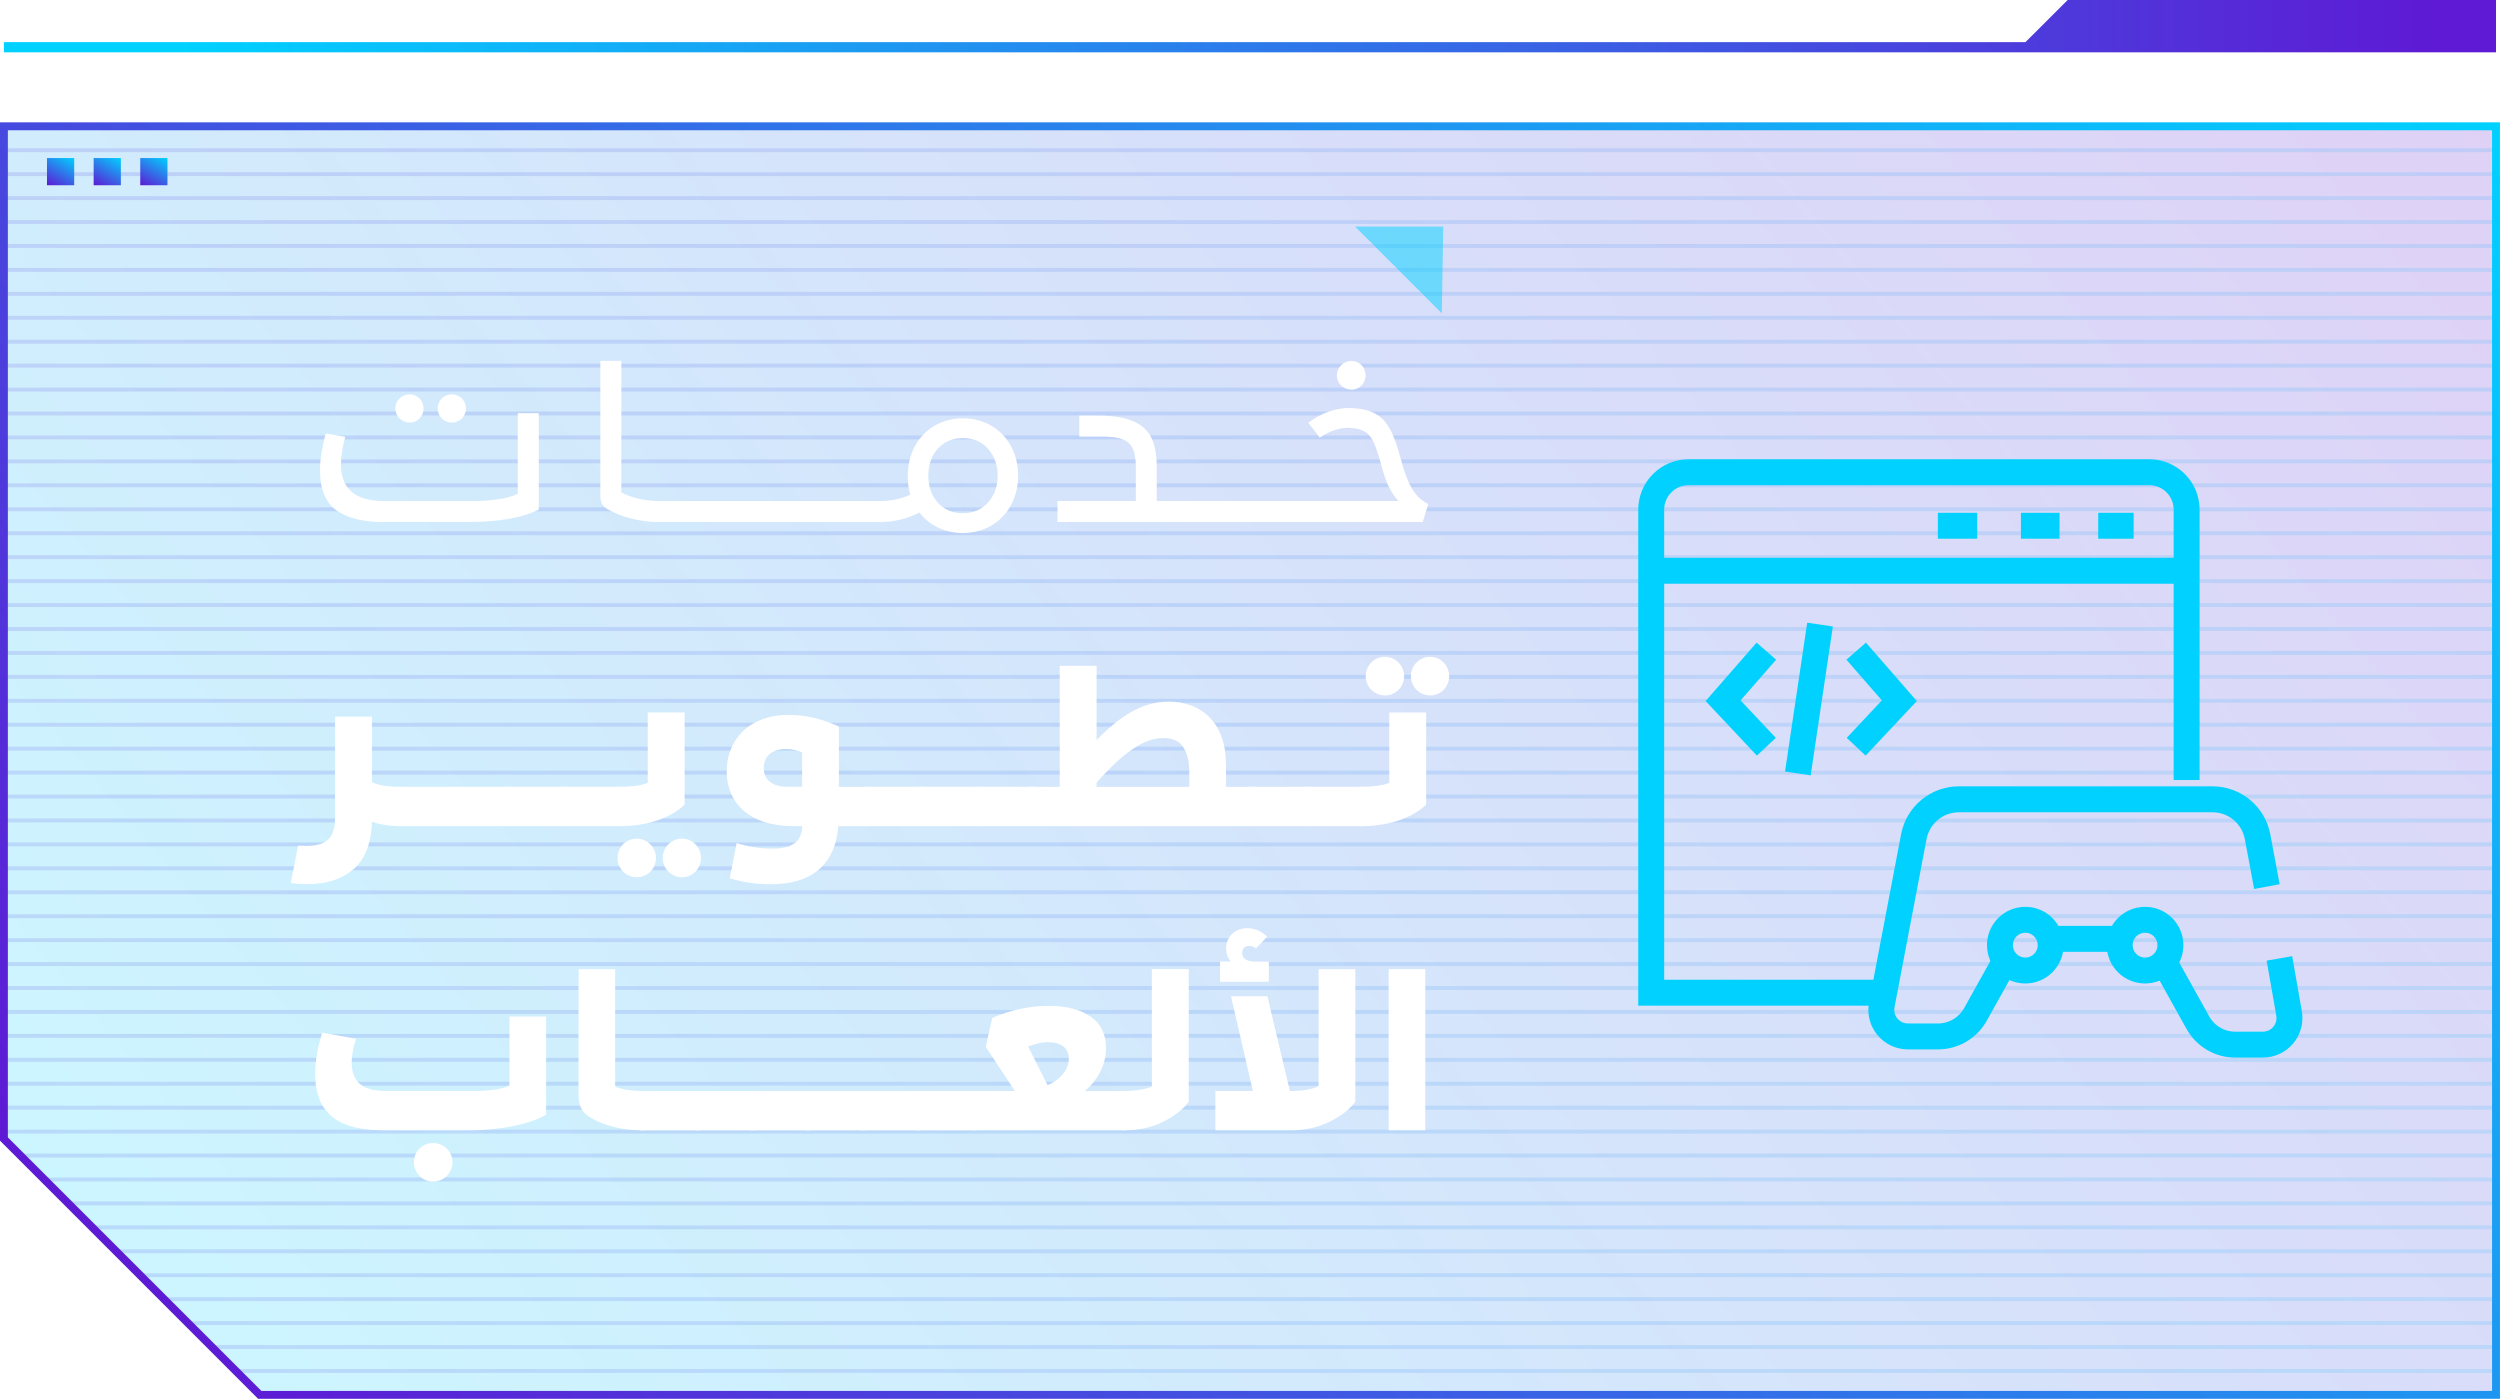 <?xml version="1.0" encoding="UTF-8"?><svg id="uuid-d741b51d-6915-4b29-9f08-4923a769bd47" xmlns="http://www.w3.org/2000/svg" xmlns:xlink="http://www.w3.org/1999/xlink" viewBox="0 0 313.36 175.33"><defs><style>.uuid-5c0cbe97-654f-4a16-ba1a-bb67e624d183{stroke:url(#uuid-7ee8f5d8-64c2-46b5-b51b-c1883640d481);}.uuid-5c0cbe97-654f-4a16-ba1a-bb67e624d183,.uuid-e8e71dec-27a5-47d3-83f7-957477af1261,.uuid-115bf2a3-77c9-406a-a902-ea31fdd6dad7,.uuid-19d9d88d-e9d0-4f19-80c7-e8ff86d991ae,.uuid-7e583516-5cb3-4d9d-a8ac-846a41f27a78,.uuid-fd9dd22d-4291-4f95-b457-7fd705e95dff,.uuid-a1486fb6-86ad-4bfe-9876-af73d81acf9c,.uuid-250bd549-8d24-4b61-b69a-74b7e3f71f51,.uuid-b7ee05cb-133d-4b9c-8ad9-7840af940d96,.uuid-03827921-f01a-48db-9b97-b5524d60a161,.uuid-0e77fa20-207b-4fc8-8e97-94a04a00f851,.uuid-d0985b7f-5203-488b-96ef-5dcbcf59fa08,.uuid-b163c61d-21eb-4176-adb1-15135521cfed,.uuid-719f216f-7107-4ff4-9b3e-6886edc0045c,.uuid-ed81857a-ee67-4f28-b6d2-28d406784c02,.uuid-ca4c4238-a875-4e4c-a854-64dac313b708,.uuid-5ed8e6d9-e850-457c-b148-070b447a6aa7,.uuid-7333bcb6-94a2-497b-9a2c-a072cf6c393d,.uuid-343d1da6-62b8-4506-854e-53c3b9b107a5,.uuid-8774075d-5013-4fa8-b2c5-b7f6d52282a7,.uuid-8b124b2c-5353-42bd-a1ca-a186f24f8849,.uuid-7650f8b3-5986-46bf-91b8-20ef9259450d,.uuid-8810cff3-2257-4e64-9fe4-4d973e833d3e,.uuid-1c4e3ddd-08e3-4869-b606-149eb02dbede,.uuid-e59070ab-3706-41cc-8e06-8138c7844b14,.uuid-afe86f3b-2be4-4330-a83a-7057ff45ca97,.uuid-3cd701be-b313-48b2-b8d7-ea39d55c1edb,.uuid-bec95712-a042-4137-8775-59fc75939bfc,.uuid-777add56-36e7-4025-9152-5e6b9ce4a1bf,.uuid-fbed87e7-0c19-40bc-ba61-3c07f923b58b,.uuid-0a468904-46b9-4306-912a-840a8a8994e2,.uuid-b0790cb9-c238-4ccd-b48b-7c9e42a67774,.uuid-c39ebee3-e760-411e-86fc-73fa356726a0,.uuid-96e041a7-1067-4f60-850e-fa8dcfda510a,.uuid-04ffca2e-bee7-4818-92d6-66cfe9b8580d,.uuid-41c4a28e-c8d1-47f6-a9f6-b8677191bc04,.uuid-82a1f039-011a-45c0-9e7e-7e6d9d6e9e52,.uuid-21a8b3ed-d312-43b2-a67c-4e93726059ed,.uuid-efdf6c27-5f82-4f63-95db-0f6a8ba5cdc8,.uuid-ed231879-8447-4127-93bd-38bf0fc9827c,.uuid-27480b4d-0418-4cc8-9369-5f7991f371fc,.uuid-5523dbe1-fbdd-426a-a120-1496d2effce3,.uuid-c6da0be7-67c2-441b-86c3-f32107ca3f5a,.uuid-64ba5034-093e-467b-916c-629b2f4c1d68,.uuid-3b0a9c79-1498-4689-9183-dea12d7af674,.uuid-b2237cb1-89a9-44dd-9c22-52540e11787b,.uuid-fee86a4c-6db6-4ac8-a02e-a80c76127bfb,.uuid-2e1e5eda-4337-4c19-8a03-52f24bcfd3e5,.uuid-1ab7ac98-169f-4cd2-bfde-2f4b90516c58,.uuid-059a679f-d053-4ae6-9314-b63ebb77d7cd,.uuid-32802a2b-6eb3-48de-962b-f7c78141d37f,.uuid-9f98a21d-ee09-47ad-8ce1-826d6ec29c1c,.uuid-953bba7b-b1bf-4766-a75f-b0d56f5cf2a1,.uuid-f20169cb-a72e-4a50-a6e1-06afb1fcb3a1,.uuid-b2eb2267-028b-4b14-a9d5-76a7d213bb26{fill:none;stroke-miterlimit:10;}.uuid-5c0cbe97-654f-4a16-ba1a-bb67e624d183,.uuid-e8e71dec-27a5-47d3-83f7-957477af1261,.uuid-115bf2a3-77c9-406a-a902-ea31fdd6dad7,.uuid-19d9d88d-e9d0-4f19-80c7-e8ff86d991ae,.uuid-7e583516-5cb3-4d9d-a8ac-846a41f27a78,.uuid-fd9dd22d-4291-4f95-b457-7fd705e95dff,.uuid-a1486fb6-86ad-4bfe-9876-af73d81acf9c,.uuid-250bd549-8d24-4b61-b69a-74b7e3f71f51,.uuid-b7ee05cb-133d-4b9c-8ad9-7840af940d96,.uuid-03827921-f01a-48db-9b97-b5524d60a161,.uuid-0e77fa20-207b-4fc8-8e97-94a04a00f851,.uuid-d0985b7f-5203-488b-96ef-5dcbcf59fa08,.uuid-b163c61d-21eb-4176-adb1-15135521cfed,.uuid-719f216f-7107-4ff4-9b3e-6886edc0045c,.uuid-ed81857a-ee67-4f28-b6d2-28d406784c02,.uuid-ca4c4238-a875-4e4c-a854-64dac313b708,.uuid-5ed8e6d9-e850-457c-b148-070b447a6aa7,.uuid-7333bcb6-94a2-497b-9a2c-a072cf6c393d,.uuid-343d1da6-62b8-4506-854e-53c3b9b107a5,.uuid-8774075d-5013-4fa8-b2c5-b7f6d52282a7,.uuid-8b124b2c-5353-42bd-a1ca-a186f24f8849,.uuid-7650f8b3-5986-46bf-91b8-20ef9259450d,.uuid-8810cff3-2257-4e64-9fe4-4d973e833d3e,.uuid-1c4e3ddd-08e3-4869-b606-149eb02dbede,.uuid-e59070ab-3706-41cc-8e06-8138c7844b14,.uuid-afe86f3b-2be4-4330-a83a-7057ff45ca97,.uuid-3cd701be-b313-48b2-b8d7-ea39d55c1edb,.uuid-777add56-36e7-4025-9152-5e6b9ce4a1bf,.uuid-fbed87e7-0c19-40bc-ba61-3c07f923b58b,.uuid-0a468904-46b9-4306-912a-840a8a8994e2,.uuid-b0790cb9-c238-4ccd-b48b-7c9e42a67774,.uuid-96e041a7-1067-4f60-850e-fa8dcfda510a,.uuid-04ffca2e-bee7-4818-92d6-66cfe9b8580d,.uuid-41c4a28e-c8d1-47f6-a9f6-b8677191bc04,.uuid-82a1f039-011a-45c0-9e7e-7e6d9d6e9e52,.uuid-21a8b3ed-d312-43b2-a67c-4e93726059ed,.uuid-efdf6c27-5f82-4f63-95db-0f6a8ba5cdc8,.uuid-ed231879-8447-4127-93bd-38bf0fc9827c,.uuid-27480b4d-0418-4cc8-9369-5f7991f371fc,.uuid-5523dbe1-fbdd-426a-a120-1496d2effce3,.uuid-c6da0be7-67c2-441b-86c3-f32107ca3f5a,.uuid-64ba5034-093e-467b-916c-629b2f4c1d68,.uuid-3b0a9c79-1498-4689-9183-dea12d7af674,.uuid-b2237cb1-89a9-44dd-9c22-52540e11787b,.uuid-fee86a4c-6db6-4ac8-a02e-a80c76127bfb,.uuid-2e1e5eda-4337-4c19-8a03-52f24bcfd3e5,.uuid-1ab7ac98-169f-4cd2-bfde-2f4b90516c58,.uuid-059a679f-d053-4ae6-9314-b63ebb77d7cd,.uuid-32802a2b-6eb3-48de-962b-f7c78141d37f,.uuid-9f98a21d-ee09-47ad-8ce1-826d6ec29c1c,.uuid-953bba7b-b1bf-4766-a75f-b0d56f5cf2a1,.uuid-f20169cb-a72e-4a50-a6e1-06afb1fcb3a1,.uuid-b2eb2267-028b-4b14-a9d5-76a7d213bb26{opacity:.15;stroke-width:.49px;}.uuid-e8e71dec-27a5-47d3-83f7-957477af1261{stroke:url(#uuid-2d189825-3044-4bbc-9c83-1501a21b6556);}.uuid-115bf2a3-77c9-406a-a902-ea31fdd6dad7{stroke:url(#uuid-d7473893-b4b1-4916-b539-274f21db556d);}.uuid-19d9d88d-e9d0-4f19-80c7-e8ff86d991ae{stroke:url(#uuid-f8c03101-6c5d-4a7d-8500-c7e32a8042e2);}.uuid-7e583516-5cb3-4d9d-a8ac-846a41f27a78{stroke:url(#uuid-41cb6c78-68bb-47d7-8b41-83f519b9d915);}.uuid-7e0f8b34-eadb-4197-b9ff-923105f815c2{fill:url(#uuid-90b36e99-979a-475b-aefa-8d900a088c55);}.uuid-7e0f8b34-eadb-4197-b9ff-923105f815c2,.uuid-fcf4715a-9064-4db1-8dd2-7cbce092036c,.uuid-38e286fe-7261-4743-ace3-749c3171892d,.uuid-e2559a8d-3458-4365-b966-5fa92f076af3,.uuid-7816e887-fae3-4351-a2f9-693f6248dd68,.uuid-3af9053c-4450-4d12-8af1-6b6d22f0f0da,.uuid-072101d1-73bd-41a9-bdf2-ffbea4af8093{stroke-width:0px;}.uuid-fd9dd22d-4291-4f95-b457-7fd705e95dff{stroke:url(#uuid-eed7ebcd-e6d6-4ce4-8029-aff36f364a51);}.uuid-a1486fb6-86ad-4bfe-9876-af73d81acf9c{stroke:url(#uuid-88abfc3c-a2a4-428b-9c20-89ee5c170b57);}.uuid-250bd549-8d24-4b61-b69a-74b7e3f71f51{stroke:url(#uuid-c76d2479-870c-4ab3-a46f-4d70981fc3b1);}.uuid-b7ee05cb-133d-4b9c-8ad9-7840af940d96{stroke:url(#uuid-6b8a4a01-0e16-4824-affb-7fb2263a0bf5);}.uuid-03827921-f01a-48db-9b97-b5524d60a161{stroke:url(#uuid-00c44cce-09c4-40e5-af13-7cebeec59e9d);}.uuid-0e77fa20-207b-4fc8-8e97-94a04a00f851{stroke:url(#uuid-5632913d-b399-402a-86e4-91249a9cfe6b);}.uuid-d0985b7f-5203-488b-96ef-5dcbcf59fa08{stroke:url(#uuid-676c6df9-7b86-4b8f-98e6-3b9ba06c14aa);}.uuid-b163c61d-21eb-4176-adb1-15135521cfed{stroke:url(#uuid-c388a1d2-5994-4ff4-92a6-e2eb880bc957);}.uuid-719f216f-7107-4ff4-9b3e-6886edc0045c{stroke:url(#uuid-b5062d58-45c7-406c-af65-2bf15a7942af);}.uuid-ed81857a-ee67-4f28-b6d2-28d406784c02{stroke:url(#uuid-9d068b39-d6c3-4113-b0d9-fe1aa29054f7);}.uuid-fcf4715a-9064-4db1-8dd2-7cbce092036c{fill:url(#uuid-bffbe006-12fe-4f43-b235-6df35f8269c0);}.uuid-ca4c4238-a875-4e4c-a854-64dac313b708{stroke:url(#uuid-f46be64c-f87b-4df9-9e78-3c795c465d96);}.uuid-5ed8e6d9-e850-457c-b148-070b447a6aa7{stroke:url(#uuid-9bc7efd6-4236-497b-943a-18e5e7dbf4f6);}.uuid-7333bcb6-94a2-497b-9a2c-a072cf6c393d{stroke:url(#uuid-2b5929a1-40a1-4e5d-ac43-a055a343975b);}.uuid-343d1da6-62b8-4506-854e-53c3b9b107a5{stroke:url(#uuid-93f811bc-d9b6-45c4-a126-44a9b76d5a71);}.uuid-8774075d-5013-4fa8-b2c5-b7f6d52282a7{stroke:url(#uuid-2a88954b-835b-4c03-9c18-706a2015be68);}.uuid-8b124b2c-5353-42bd-a1ca-a186f24f8849{stroke:url(#uuid-6756ba96-e629-4a4f-afb4-50ef372acd44);}.uuid-7650f8b3-5986-46bf-91b8-20ef9259450d{stroke:url(#uuid-0bf01b5e-9cad-4828-9c9a-460907dbb853);}.uuid-8810cff3-2257-4e64-9fe4-4d973e833d3e{stroke:url(#uuid-169ff393-88a8-4983-9920-244d2f9fa38b);}.uuid-1c4e3ddd-08e3-4869-b606-149eb02dbede{stroke:url(#uuid-d3e6a29f-241d-4362-9edf-b0185562d0f0);}.uuid-e59070ab-3706-41cc-8e06-8138c7844b14{stroke:url(#uuid-41b1aa23-3795-41d2-b43c-f9ba661c3263);}.uuid-afe86f3b-2be4-4330-a83a-7057ff45ca97{stroke:url(#uuid-e030d6df-eea7-453b-bc5e-7b8de6d6a3e5);}.uuid-38e286fe-7261-4743-ace3-749c3171892d{fill:url(#uuid-d29fb82d-3797-473c-9b29-3bb941e26db2);opacity:.2;}.uuid-3cd701be-b313-48b2-b8d7-ea39d55c1edb{stroke:url(#uuid-89be69f2-aecf-4d40-958c-75c3e0a1c032);}.uuid-bec95712-a042-4137-8775-59fc75939bfc{stroke:url(#uuid-a44684e7-069a-433b-84b9-75777973900f);stroke-width:.99px;}.uuid-777add56-36e7-4025-9152-5e6b9ce4a1bf{stroke:url(#uuid-7abe7956-9f49-4515-b5e6-fd24e2dae628);}.uuid-e2559a8d-3458-4365-b966-5fa92f076af3{fill:url(#uuid-911a09bd-ade3-4c79-aebb-5b968cae8fbc);}.uuid-fbed87e7-0c19-40bc-ba61-3c07f923b58b{stroke:url(#uuid-7d8613a0-327f-43f5-8241-761abb7b38e4);}.uuid-7816e887-fae3-4351-a2f9-693f6248dd68{fill:url(#uuid-f71d1974-bc08-411e-9086-4813799e6b37);}.uuid-0a468904-46b9-4306-912a-840a8a8994e2{stroke:url(#uuid-9a3f80b1-9f47-4f5a-85f1-9bec35781103);}.uuid-b0790cb9-c238-4ccd-b48b-7c9e42a67774{stroke:url(#uuid-9d29a23a-9b6f-4570-82e2-ceaba7659ecd);}.uuid-c39ebee3-e760-411e-86fc-73fa356726a0{stroke:#00d1ff;stroke-width:3.25px;}.uuid-96e041a7-1067-4f60-850e-fa8dcfda510a{stroke:url(#uuid-765b78b9-bba4-4d4c-9980-0a16ff3cc9db);}.uuid-04ffca2e-bee7-4818-92d6-66cfe9b8580d{stroke:url(#uuid-d867d216-810f-40a2-b174-bb3d1b8c83c7);}.uuid-843120a2-3076-4b62-8f2d-dc9857414391{opacity:.5;}.uuid-41c4a28e-c8d1-47f6-a9f6-b8677191bc04{stroke:url(#uuid-320f0826-c2b8-42fb-b5c5-bfa0584c29ad);}.uuid-82a1f039-011a-45c0-9e7e-7e6d9d6e9e52{stroke:url(#uuid-d7ad72cb-ebd9-4403-a6b1-8667cbef3189);}.uuid-21a8b3ed-d312-43b2-a67c-4e93726059ed{stroke:url(#uuid-e33bde86-d831-4f05-8b8b-f06c3e970bfe);}.uuid-efdf6c27-5f82-4f63-95db-0f6a8ba5cdc8{stroke:url(#uuid-d2939726-0d52-4bd6-861f-ca319d25997a);}.uuid-ed231879-8447-4127-93bd-38bf0fc9827c{stroke:url(#uuid-c13b0f43-5c0d-4c30-bedd-7800d1309c06);}.uuid-27480b4d-0418-4cc8-9369-5f7991f371fc{stroke:url(#uuid-8add11b8-3532-48cf-a135-4862a7d887fa);}.uuid-5523dbe1-fbdd-426a-a120-1496d2effce3{stroke:url(#uuid-995e2878-63b6-46a0-ae55-12d598203477);}.uuid-c6da0be7-67c2-441b-86c3-f32107ca3f5a{stroke:url(#uuid-d6eb4d2a-a347-4651-9577-901a87170621);}.uuid-64ba5034-093e-467b-916c-629b2f4c1d68{stroke:url(#uuid-b515211e-5b00-4604-b0f1-1cb3b8a49120);}.uuid-3b0a9c79-1498-4689-9183-dea12d7af674{stroke:url(#uuid-0b043e97-e5ba-4434-a39e-cc9bf0992eda);}.uuid-b2237cb1-89a9-44dd-9c22-52540e11787b{stroke:url(#uuid-b077362f-6188-4ebe-a666-9ff15caea06c);}.uuid-fee86a4c-6db6-4ac8-a02e-a80c76127bfb{stroke:url(#uuid-2f925484-6b86-4372-b47c-b0b2fb3cad19);}.uuid-2e1e5eda-4337-4c19-8a03-52f24bcfd3e5{stroke:url(#uuid-a7b0989f-7674-4ea2-ab1f-14555689fda3);}.uuid-1ab7ac98-169f-4cd2-bfde-2f4b90516c58{stroke:url(#uuid-d1cc205c-166e-44d7-8e01-8bfb0a61e719);}.uuid-059a679f-d053-4ae6-9314-b63ebb77d7cd{stroke:url(#uuid-fa08506a-8da2-49c0-8b24-9581e77dbb30);}.uuid-3af9053c-4450-4d12-8af1-6b6d22f0f0da{fill:#fff;}.uuid-072101d1-73bd-41a9-bdf2-ffbea4af8093{fill:#00d1ff;}.uuid-32802a2b-6eb3-48de-962b-f7c78141d37f{stroke:url(#uuid-a80a2899-eac2-4636-beac-20edc82c91e0);}.uuid-4c6e653e-999d-4c9a-b9c4-50550030697b{filter:url(#uuid-67a0e3f7-dc15-4a4c-8110-30cb3042c312);}.uuid-9f98a21d-ee09-47ad-8ce1-826d6ec29c1c{stroke:url(#uuid-b12553e8-6109-4eae-891c-bf1055c5450e);}.uuid-953bba7b-b1bf-4766-a75f-b0d56f5cf2a1{stroke:url(#uuid-78966c2f-e528-4a1c-9139-679a51d27490);}.uuid-f20169cb-a72e-4a50-a6e1-06afb1fcb3a1{stroke:url(#uuid-17afe9af-04b0-4316-bb08-59edb4bb6d49);}.uuid-b2eb2267-028b-4b14-a9d5-76a7d213bb26{stroke:url(#uuid-e0c1c942-c7e0-4506-a06f-5839468573ca);}</style><linearGradient id="uuid-2b5929a1-40a1-4e5d-ac43-a055a343975b" x1=".49" y1="18.83" x2="312.86" y2="18.83" gradientUnits="userSpaceOnUse"><stop offset="0" stop-color="#5e1ad4"/><stop offset="1" stop-color="#00d1ff"/></linearGradient><linearGradient id="uuid-89be69f2-aecf-4d40-958c-75c3e0a1c032" y1="21.83" y2="21.83" xlink:href="#uuid-2b5929a1-40a1-4e5d-ac43-a055a343975b"/><linearGradient id="uuid-93f811bc-d9b6-45c4-a126-44a9b76d5a71" y1="24.83" y2="24.83" xlink:href="#uuid-2b5929a1-40a1-4e5d-ac43-a055a343975b"/><linearGradient id="uuid-765b78b9-bba4-4d4c-9980-0a16ff3cc9db" y1="27.83" y2="27.83" xlink:href="#uuid-2b5929a1-40a1-4e5d-ac43-a055a343975b"/><linearGradient id="uuid-f46be64c-f87b-4df9-9e78-3c795c465d96" y1="30.83" y2="30.83" xlink:href="#uuid-2b5929a1-40a1-4e5d-ac43-a055a343975b"/><linearGradient id="uuid-9d29a23a-9b6f-4570-82e2-ceaba7659ecd" y1="33.83" y2="33.83" xlink:href="#uuid-2b5929a1-40a1-4e5d-ac43-a055a343975b"/><linearGradient id="uuid-d1cc205c-166e-44d7-8e01-8bfb0a61e719" y1="36.83" y2="36.83" xlink:href="#uuid-2b5929a1-40a1-4e5d-ac43-a055a343975b"/><linearGradient id="uuid-d6eb4d2a-a347-4651-9577-901a87170621" y1="39.83" y2="39.83" xlink:href="#uuid-2b5929a1-40a1-4e5d-ac43-a055a343975b"/><linearGradient id="uuid-7abe7956-9f49-4515-b5e6-fd24e2dae628" y1="42.83" y2="42.83" xlink:href="#uuid-2b5929a1-40a1-4e5d-ac43-a055a343975b"/><linearGradient id="uuid-d7473893-b4b1-4916-b539-274f21db556d" y1="45.83" y2="45.83" xlink:href="#uuid-2b5929a1-40a1-4e5d-ac43-a055a343975b"/><linearGradient id="uuid-b515211e-5b00-4604-b0f1-1cb3b8a49120" y1="48.83" y2="48.83" xlink:href="#uuid-2b5929a1-40a1-4e5d-ac43-a055a343975b"/><linearGradient id="uuid-78966c2f-e528-4a1c-9139-679a51d27490" y1="51.83" y2="51.83" xlink:href="#uuid-2b5929a1-40a1-4e5d-ac43-a055a343975b"/><linearGradient id="uuid-8add11b8-3532-48cf-a135-4862a7d887fa" y1="54.83" y2="54.83" xlink:href="#uuid-2b5929a1-40a1-4e5d-ac43-a055a343975b"/><linearGradient id="uuid-9bc7efd6-4236-497b-943a-18e5e7dbf4f6" y1="57.83" y2="57.83" xlink:href="#uuid-2b5929a1-40a1-4e5d-ac43-a055a343975b"/><linearGradient id="uuid-eed7ebcd-e6d6-4ce4-8029-aff36f364a51" y1="60.83" y2="60.83" xlink:href="#uuid-2b5929a1-40a1-4e5d-ac43-a055a343975b"/><linearGradient id="uuid-c388a1d2-5994-4ff4-92a6-e2eb880bc957" y1="63.84" y2="63.84" xlink:href="#uuid-2b5929a1-40a1-4e5d-ac43-a055a343975b"/><linearGradient id="uuid-b5062d58-45c7-406c-af65-2bf15a7942af" y1="66.84" y2="66.84" xlink:href="#uuid-2b5929a1-40a1-4e5d-ac43-a055a343975b"/><linearGradient id="uuid-17afe9af-04b0-4316-bb08-59edb4bb6d49" y1="69.84" y2="69.84" xlink:href="#uuid-2b5929a1-40a1-4e5d-ac43-a055a343975b"/><linearGradient id="uuid-0bf01b5e-9cad-4828-9c9a-460907dbb853" y1="72.84" y2="72.84" xlink:href="#uuid-2b5929a1-40a1-4e5d-ac43-a055a343975b"/><linearGradient id="uuid-88abfc3c-a2a4-428b-9c20-89ee5c170b57" y1="75.84" y2="75.84" xlink:href="#uuid-2b5929a1-40a1-4e5d-ac43-a055a343975b"/><linearGradient id="uuid-d867d216-810f-40a2-b174-bb3d1b8c83c7" y1="78.84" y2="78.84" xlink:href="#uuid-2b5929a1-40a1-4e5d-ac43-a055a343975b"/><linearGradient id="uuid-676c6df9-7b86-4b8f-98e6-3b9ba06c14aa" y1="81.84" y2="81.84" xlink:href="#uuid-2b5929a1-40a1-4e5d-ac43-a055a343975b"/><linearGradient id="uuid-f8c03101-6c5d-4a7d-8500-c7e32a8042e2" y1="84.84" y2="84.84" xlink:href="#uuid-2b5929a1-40a1-4e5d-ac43-a055a343975b"/><linearGradient id="uuid-d2939726-0d52-4bd6-861f-ca319d25997a" y1="87.84" y2="87.84" xlink:href="#uuid-2b5929a1-40a1-4e5d-ac43-a055a343975b"/><linearGradient id="uuid-2d189825-3044-4bbc-9c83-1501a21b6556" y1="90.84" y2="90.84" xlink:href="#uuid-2b5929a1-40a1-4e5d-ac43-a055a343975b"/><linearGradient id="uuid-e030d6df-eea7-453b-bc5e-7b8de6d6a3e5" y1="93.84" y2="93.84" xlink:href="#uuid-2b5929a1-40a1-4e5d-ac43-a055a343975b"/><linearGradient id="uuid-7ee8f5d8-64c2-46b5-b51b-c1883640d481" y1="96.84" y2="96.84" xlink:href="#uuid-2b5929a1-40a1-4e5d-ac43-a055a343975b"/><linearGradient id="uuid-9a3f80b1-9f47-4f5a-85f1-9bec35781103" y1="99.84" y2="99.84" xlink:href="#uuid-2b5929a1-40a1-4e5d-ac43-a055a343975b"/><linearGradient id="uuid-2a88954b-835b-4c03-9c18-706a2015be68" y1="102.84" y2="102.84" xlink:href="#uuid-2b5929a1-40a1-4e5d-ac43-a055a343975b"/><linearGradient id="uuid-fa08506a-8da2-49c0-8b24-9581e77dbb30" y1="105.84" y2="105.84" xlink:href="#uuid-2b5929a1-40a1-4e5d-ac43-a055a343975b"/><linearGradient id="uuid-0b043e97-e5ba-4434-a39e-cc9bf0992eda" y1="108.84" y2="108.84" xlink:href="#uuid-2b5929a1-40a1-4e5d-ac43-a055a343975b"/><linearGradient id="uuid-b12553e8-6109-4eae-891c-bf1055c5450e" y1="111.84" y2="111.84" xlink:href="#uuid-2b5929a1-40a1-4e5d-ac43-a055a343975b"/><linearGradient id="uuid-6b8a4a01-0e16-4824-affb-7fb2263a0bf5" y1="114.84" y2="114.84" xlink:href="#uuid-2b5929a1-40a1-4e5d-ac43-a055a343975b"/><linearGradient id="uuid-2f925484-6b86-4372-b47c-b0b2fb3cad19" y1="117.84" y2="117.84" xlink:href="#uuid-2b5929a1-40a1-4e5d-ac43-a055a343975b"/><linearGradient id="uuid-41cb6c78-68bb-47d7-8b41-83f519b9d915" y1="120.84" y2="120.84" xlink:href="#uuid-2b5929a1-40a1-4e5d-ac43-a055a343975b"/><linearGradient id="uuid-e0c1c942-c7e0-4506-a06f-5839468573ca" y1="123.84" y2="123.84" xlink:href="#uuid-2b5929a1-40a1-4e5d-ac43-a055a343975b"/><linearGradient id="uuid-e33bde86-d831-4f05-8b8b-f06c3e970bfe" y1="126.84" y2="126.84" xlink:href="#uuid-2b5929a1-40a1-4e5d-ac43-a055a343975b"/><linearGradient id="uuid-c13b0f43-5c0d-4c30-bedd-7800d1309c06" y1="129.84" y2="129.84" xlink:href="#uuid-2b5929a1-40a1-4e5d-ac43-a055a343975b"/><linearGradient id="uuid-9d068b39-d6c3-4113-b0d9-fe1aa29054f7" y1="132.84" y2="132.84" xlink:href="#uuid-2b5929a1-40a1-4e5d-ac43-a055a343975b"/><linearGradient id="uuid-5632913d-b399-402a-86e4-91249a9cfe6b" y1="135.84" y2="135.84" xlink:href="#uuid-2b5929a1-40a1-4e5d-ac43-a055a343975b"/><linearGradient id="uuid-a7b0989f-7674-4ea2-ab1f-14555689fda3" y1="138.84" y2="138.84" xlink:href="#uuid-2b5929a1-40a1-4e5d-ac43-a055a343975b"/><linearGradient id="uuid-7d8613a0-327f-43f5-8241-761abb7b38e4" y1="141.84" y2="141.84" xlink:href="#uuid-2b5929a1-40a1-4e5d-ac43-a055a343975b"/><linearGradient id="uuid-c76d2479-870c-4ab3-a46f-4d70981fc3b1" x1="2.54" y1="144.84" x2="312.86" y2="144.84" xlink:href="#uuid-2b5929a1-40a1-4e5d-ac43-a055a343975b"/><linearGradient id="uuid-6756ba96-e629-4a4f-afb4-50ef372acd44" x1="5.7" y1="147.84" x2="312.86" y2="147.84" xlink:href="#uuid-2b5929a1-40a1-4e5d-ac43-a055a343975b"/><linearGradient id="uuid-41b1aa23-3795-41d2-b43c-f9ba661c3263" x1="8.52" y1="150.84" x2="312.86" y2="150.84" xlink:href="#uuid-2b5929a1-40a1-4e5d-ac43-a055a343975b"/><linearGradient id="uuid-a80a2899-eac2-4636-beac-20edc82c91e0" x1="11.57" y1="153.84" x2="312.86" y2="153.84" xlink:href="#uuid-2b5929a1-40a1-4e5d-ac43-a055a343975b"/><linearGradient id="uuid-d3e6a29f-241d-4362-9edf-b0185562d0f0" x1="14.62" y1="156.84" x2="312.86" y2="156.84" xlink:href="#uuid-2b5929a1-40a1-4e5d-ac43-a055a343975b"/><linearGradient id="uuid-00c44cce-09c4-40e5-af13-7cebeec59e9d" x1="17.67" y1="159.84" x2="312.86" y2="159.84" xlink:href="#uuid-2b5929a1-40a1-4e5d-ac43-a055a343975b"/><linearGradient id="uuid-320f0826-c2b8-42fb-b5c5-bfa0584c29ad" x1="20.72" y1="162.84" x2="312.86" y2="162.84" xlink:href="#uuid-2b5929a1-40a1-4e5d-ac43-a055a343975b"/><linearGradient id="uuid-b077362f-6188-4ebe-a666-9ff15caea06c" x1="23.66" y1="165.84" x2="312.86" y2="165.84" xlink:href="#uuid-2b5929a1-40a1-4e5d-ac43-a055a343975b"/><linearGradient id="uuid-995e2878-63b6-46a0-ae55-12d598203477" x1="26.48" y1="168.84" x2="312.86" y2="168.84" xlink:href="#uuid-2b5929a1-40a1-4e5d-ac43-a055a343975b"/><linearGradient id="uuid-d7ad72cb-ebd9-4403-a6b1-8667cbef3189" x1="29.65" y1="171.84" x2="312.86" y2="171.84" xlink:href="#uuid-2b5929a1-40a1-4e5d-ac43-a055a343975b"/><linearGradient id="uuid-169ff393-88a8-4983-9920-244d2f9fa38b" x1="32.56" y1="174.84" x2="312.86" y2="174.84" xlink:href="#uuid-2b5929a1-40a1-4e5d-ac43-a055a343975b"/><linearGradient id="uuid-d29fb82d-3797-473c-9b29-3bb941e26db2" x1="41.67" y1="191.84" x2="287.48" y2="-14.42" gradientUnits="userSpaceOnUse"><stop offset="0" stop-color="#00d1ff"/><stop offset="1" stop-color="#5e1ad4"/></linearGradient><linearGradient id="uuid-f71d1974-bc08-411e-9086-4813799e6b37" x1="305.66" y1="3.28" x2="22.96" y2="3.28" xlink:href="#uuid-2b5929a1-40a1-4e5d-ac43-a055a343975b"/><linearGradient id="uuid-bffbe006-12fe-4f43-b235-6df35f8269c0" x1="6.42" y1="23.53" x2="8.76" y2="19.49" gradientTransform="translate(15.18 43.03) rotate(180)" xlink:href="#uuid-2b5929a1-40a1-4e5d-ac43-a055a343975b"/><linearGradient id="uuid-90b36e99-979a-475b-aefa-8d900a088c55" x1="12.27" y1="23.53" x2="14.6" y2="19.49" gradientTransform="translate(26.88 43.03) rotate(180)" xlink:href="#uuid-2b5929a1-40a1-4e5d-ac43-a055a343975b"/><linearGradient id="uuid-911a09bd-ade3-4c79-aebb-5b968cae8fbc" x1="18.12" y1="23.53" x2="20.45" y2="19.49" gradientTransform="translate(38.57 43.03) rotate(180)" xlink:href="#uuid-2b5929a1-40a1-4e5d-ac43-a055a343975b"/><linearGradient id="uuid-a44684e7-069a-433b-84b9-75777973900f" x1="41.28" y1="192.17" x2="288.01" y2="-14.87" xlink:href="#uuid-2b5929a1-40a1-4e5d-ac43-a055a343975b"/><filter id="uuid-67a0e3f7-dc15-4a4c-8110-30cb3042c312" filterUnits="userSpaceOnUse"><feOffset dx="0" dy="0"/><feGaussianBlur result="uuid-b0b83c12-01cd-4329-93af-312810bcf211" stdDeviation="5.42"/><feFlood flood-color="#00d1ff" flood-opacity=".75"/><feComposite in2="uuid-b0b83c12-01cd-4329-93af-312810bcf211" operator="in"/><feComposite in="SourceGraphic"/></filter></defs><g id="uuid-4a4b4ef6-6df1-4a11-927d-a7d26e37be45"><line class="uuid-7333bcb6-94a2-497b-9a2c-a072cf6c393d" x1=".49" y1="18.83" x2="312.86" y2="18.83"/><line class="uuid-3cd701be-b313-48b2-b8d7-ea39d55c1edb" x1=".49" y1="21.83" x2="312.86" y2="21.83"/><line class="uuid-343d1da6-62b8-4506-854e-53c3b9b107a5" x1=".49" y1="24.83" x2="312.86" y2="24.83"/><line class="uuid-96e041a7-1067-4f60-850e-fa8dcfda510a" x1=".49" y1="27.83" x2="312.86" y2="27.83"/><line class="uuid-ca4c4238-a875-4e4c-a854-64dac313b708" x1=".49" y1="30.83" x2="312.86" y2="30.83"/><line class="uuid-b0790cb9-c238-4ccd-b48b-7c9e42a67774" x1=".49" y1="33.83" x2="312.86" y2="33.83"/><line class="uuid-1ab7ac98-169f-4cd2-bfde-2f4b90516c58" x1=".49" y1="36.83" x2="312.86" y2="36.83"/><line class="uuid-c6da0be7-67c2-441b-86c3-f32107ca3f5a" x1=".49" y1="39.83" x2="312.86" y2="39.83"/><line class="uuid-777add56-36e7-4025-9152-5e6b9ce4a1bf" x1=".49" y1="42.83" x2="312.86" y2="42.83"/><line class="uuid-115bf2a3-77c9-406a-a902-ea31fdd6dad7" x1=".49" y1="45.83" x2="312.86" y2="45.83"/><line class="uuid-64ba5034-093e-467b-916c-629b2f4c1d68" x1=".49" y1="48.83" x2="312.86" y2="48.83"/><line class="uuid-953bba7b-b1bf-4766-a75f-b0d56f5cf2a1" x1=".49" y1="51.83" x2="312.86" y2="51.83"/><line class="uuid-27480b4d-0418-4cc8-9369-5f7991f371fc" x1=".49" y1="54.83" x2="312.86" y2="54.83"/><line class="uuid-5ed8e6d9-e850-457c-b148-070b447a6aa7" x1=".49" y1="57.83" x2="312.86" y2="57.83"/><line class="uuid-fd9dd22d-4291-4f95-b457-7fd705e95dff" x1=".49" y1="60.83" x2="312.86" y2="60.83"/><line class="uuid-b163c61d-21eb-4176-adb1-15135521cfed" x1=".49" y1="63.84" x2="312.86" y2="63.84"/><line class="uuid-719f216f-7107-4ff4-9b3e-6886edc0045c" x1=".49" y1="66.84" x2="312.86" y2="66.84"/><line class="uuid-f20169cb-a72e-4a50-a6e1-06afb1fcb3a1" x1=".49" y1="69.84" x2="312.86" y2="69.84"/><line class="uuid-7650f8b3-5986-46bf-91b8-20ef9259450d" x1=".49" y1="72.84" x2="312.86" y2="72.84"/><line class="uuid-a1486fb6-86ad-4bfe-9876-af73d81acf9c" x1=".49" y1="75.84" x2="312.86" y2="75.84"/><line class="uuid-04ffca2e-bee7-4818-92d6-66cfe9b8580d" x1=".49" y1="78.84" x2="312.86" y2="78.84"/><line class="uuid-d0985b7f-5203-488b-96ef-5dcbcf59fa08" x1=".49" y1="81.84" x2="312.86" y2="81.84"/><line class="uuid-19d9d88d-e9d0-4f19-80c7-e8ff86d991ae" x1=".49" y1="84.84" x2="312.86" y2="84.84"/><line class="uuid-efdf6c27-5f82-4f63-95db-0f6a8ba5cdc8" x1=".49" y1="87.84" x2="312.86" y2="87.84"/><line class="uuid-e8e71dec-27a5-47d3-83f7-957477af1261" x1=".49" y1="90.84" x2="312.86" y2="90.84"/><line class="uuid-afe86f3b-2be4-4330-a83a-7057ff45ca97" x1=".49" y1="93.84" x2="312.86" y2="93.84"/><line class="uuid-5c0cbe97-654f-4a16-ba1a-bb67e624d183" x1=".49" y1="96.84" x2="312.86" y2="96.84"/><line class="uuid-0a468904-46b9-4306-912a-840a8a8994e2" x1=".49" y1="99.84" x2="312.86" y2="99.84"/><line class="uuid-8774075d-5013-4fa8-b2c5-b7f6d52282a7" x1=".49" y1="102.84" x2="312.86" y2="102.84"/><line class="uuid-059a679f-d053-4ae6-9314-b63ebb77d7cd" x1=".49" y1="105.84" x2="312.86" y2="105.84"/><line class="uuid-3b0a9c79-1498-4689-9183-dea12d7af674" x1=".49" y1="108.84" x2="312.86" y2="108.84"/><line class="uuid-9f98a21d-ee09-47ad-8ce1-826d6ec29c1c" x1=".49" y1="111.84" x2="312.86" y2="111.84"/><line class="uuid-b7ee05cb-133d-4b9c-8ad9-7840af940d96" x1=".49" y1="114.84" x2="312.86" y2="114.84"/><line class="uuid-fee86a4c-6db6-4ac8-a02e-a80c76127bfb" x1=".49" y1="117.84" x2="312.86" y2="117.84"/><line class="uuid-7e583516-5cb3-4d9d-a8ac-846a41f27a78" x1=".49" y1="120.84" x2="312.86" y2="120.84"/><line class="uuid-b2eb2267-028b-4b14-a9d5-76a7d213bb26" x1=".49" y1="123.84" x2="312.86" y2="123.84"/><line class="uuid-21a8b3ed-d312-43b2-a67c-4e93726059ed" x1=".49" y1="126.84" x2="312.86" y2="126.84"/><line class="uuid-ed231879-8447-4127-93bd-38bf0fc9827c" x1=".49" y1="129.84" x2="312.86" y2="129.84"/><line class="uuid-ed81857a-ee67-4f28-b6d2-28d406784c02" x1=".49" y1="132.84" x2="312.86" y2="132.84"/><line class="uuid-0e77fa20-207b-4fc8-8e97-94a04a00f851" x1=".49" y1="135.84" x2="312.86" y2="135.84"/><line class="uuid-2e1e5eda-4337-4c19-8a03-52f24bcfd3e5" x1=".49" y1="138.84" x2="312.86" y2="138.84"/><line class="uuid-fbed87e7-0c19-40bc-ba61-3c07f923b58b" x1=".49" y1="141.84" x2="312.86" y2="141.84"/><line class="uuid-250bd549-8d24-4b61-b69a-74b7e3f71f51" x1="2.54" y1="144.84" x2="312.86" y2="144.84"/><line class="uuid-8b124b2c-5353-42bd-a1ca-a186f24f8849" x1="5.7" y1="147.84" x2="312.86" y2="147.84"/><line class="uuid-e59070ab-3706-41cc-8e06-8138c7844b14" x1="8.52" y1="150.84" x2="312.86" y2="150.84"/><line class="uuid-32802a2b-6eb3-48de-962b-f7c78141d37f" x1="11.57" y1="153.84" x2="312.86" y2="153.84"/><line class="uuid-1c4e3ddd-08e3-4869-b606-149eb02dbede" x1="14.62" y1="156.84" x2="312.86" y2="156.84"/><line class="uuid-03827921-f01a-48db-9b97-b5524d60a161" x1="17.67" y1="159.84" x2="312.86" y2="159.84"/><line class="uuid-41c4a28e-c8d1-47f6-a9f6-b8677191bc04" x1="20.72" y1="162.84" x2="312.86" y2="162.84"/><line class="uuid-b2237cb1-89a9-44dd-9c22-52540e11787b" x1="23.66" y1="165.84" x2="312.86" y2="165.84"/><line class="uuid-5523dbe1-fbdd-426a-a120-1496d2effce3" x1="26.48" y1="168.84" x2="312.86" y2="168.84"/><line class="uuid-82a1f039-011a-45c0-9e7e-7e6d9d6e9e52" x1="29.65" y1="171.84" x2="312.86" y2="171.84"/><line class="uuid-8810cff3-2257-4e64-9fe4-4d973e833d3e" x1="32.56" y1="174.84" x2="312.86" y2="174.84"/><polygon class="uuid-38e286fe-7261-4743-ace3-749c3171892d" points="32.56 174.84 .49 142.77 .49 15.83 312.86 15.83 312.86 174.84 32.56 174.84"/><polygon class="uuid-7816e887-fae3-4351-a2f9-693f6248dd68" points="259.17 0 253.88 5.28 .49 5.28 .49 6.56 312.86 6.56 312.86 5.92 312.86 5.28 312.86 0 259.17 0"/><rect class="uuid-fcf4715a-9064-4db1-8dd2-7cbce092036c" x="5.88" y="19.81" width="3.41" height="3.41" transform="translate(15.18 43.03) rotate(-180)"/><rect class="uuid-7e0f8b34-eadb-4197-b9ff-923105f815c2" x="11.73" y="19.81" width="3.41" height="3.41" transform="translate(26.88 43.03) rotate(-180)"/><rect class="uuid-e2559a8d-3458-4365-b966-5fa92f076af3" x="17.58" y="19.81" width="3.41" height="3.41" transform="translate(38.57 43.03) rotate(-180)"/><polygon class="uuid-bec95712-a042-4137-8775-59fc75939bfc" points="32.56 174.84 .49 142.77 .49 15.83 312.86 15.83 312.86 174.84 32.56 174.84"/><path class="uuid-3af9053c-4450-4d12-8af1-6b6d22f0f0da" d="m40.84,54.33l2.43.42c-.36,1.36-.53,2.52-.53,3.49,0,3.04,1.8,4.56,5.37,4.56h11.09c2.57,0,4.59-.36,5.7-.89v-10.12h2.63v12.09c-1.77.91-4.79,1.55-8.63,1.55h-11.01c-2.43,0-4.34-.5-5.73-1.47-1.36-.97-2.05-2.66-2.05-5.01,0-1.36.25-2.88.72-4.62Zm10.51-4.9c.97,0,1.74.77,1.74,1.77s-.77,1.77-1.74,1.77-1.8-.8-1.8-1.77.77-1.77,1.8-1.77Zm5.28,0c1,0,1.77.77,1.77,1.77s-.77,1.77-1.77,1.77-1.77-.8-1.77-1.77.77-1.77,1.77-1.77Z"/><path class="uuid-3af9053c-4450-4d12-8af1-6b6d22f0f0da" d="m83.02,62.8v2.57s-.14.06-.44.06h-.03c-2.41,0-4.62-.64-6.25-1.52-.8-.44-1.05-.86-1.05-1.83v-16.85h2.63v16.49c1.3.69,3.02,1.08,4.7,1.08h.44Z"/><path class="uuid-3af9053c-4450-4d12-8af1-6b6d22f0f0da" d="m89.93,65.37s-.14.06-.44.06h-6.92c-.3,0-.44-.03-.44-.06v-2.57h7.8v2.57Z"/><path class="uuid-3af9053c-4450-4d12-8af1-6b6d22f0f0da" d="m96.85,65.37s-.14.06-.44.06h-6.92c-.3,0-.44-.03-.44-.06v-2.57h7.8v2.57Z"/><path class="uuid-3af9053c-4450-4d12-8af1-6b6d22f0f0da" d="m103.77,65.37s-.14.06-.44.06h-6.92c-.3,0-.44-.03-.44-.06v-2.57h7.8v2.57Z"/><path class="uuid-3af9053c-4450-4d12-8af1-6b6d22f0f0da" d="m110.69,65.37s-.14.06-.44.06h-6.92c-.3,0-.44-.03-.44-.06v-2.57h7.8v2.57Z"/><path class="uuid-3af9053c-4450-4d12-8af1-6b6d22f0f0da" d="m120.7,66.81c-2.24,0-4.23-.94-5.45-2.57-1.52.8-3.18,1.19-4.98,1.19h-.03c-.3,0-.44-.03-.44-.06v-2.57h.44c1.52,0,2.79-.28,3.87-.8-.22-.72-.33-1.52-.33-2.38,0-4.15,2.9-7.19,6.92-7.19s6.92,3.04,6.92,7.19-2.9,7.19-6.92,7.19Zm3.13-10.57c-.8-.89-1.85-1.33-3.15-1.33s-2.32.44-3.13,1.33c-.8.89-1.19,2.02-1.19,3.38s.39,2.49,1.19,3.38c.8.89,1.83,1.33,3.13,1.33s2.35-.44,3.15-1.33c.8-.89,1.22-2.02,1.22-3.38s-.42-2.49-1.22-3.38Z"/><path class="uuid-3af9053c-4450-4d12-8af1-6b6d22f0f0da" d="m149.56,65.37s-.14.06-.44.06h-16.57v-2.63h9.82v-4.23c0-3.1-1.08-3.85-4.32-3.85h-2.77v-2.63h2.21c5.5,0,7.5,1.8,7.5,6.36v4.34h4.56v2.57Z"/><path class="uuid-3af9053c-4450-4d12-8af1-6b6d22f0f0da" d="m156.48,65.37s-.14.06-.44.06h-6.92c-.3,0-.44-.03-.44-.06v-2.57h7.8v2.57Z"/><path class="uuid-3af9053c-4450-4d12-8af1-6b6d22f0f0da" d="m163.4,65.37s-.14.06-.44.06h-6.92c-.3,0-.44-.03-.44-.06v-2.57h7.8v2.57Z"/><path class="uuid-3af9053c-4450-4d12-8af1-6b6d22f0f0da" d="m178.34,65.43h-15.38c-.3,0-.44-.03-.44-.06v-2.57h12.75c-1.11-1.3-1.58-2.46-2.13-4.48-1-3.62-1.44-4.54-4.07-4.7-1.19,0-2.24.33-3.65,1.22l-1.44-1.85c1.69-1.25,3.4-1.85,5.17-1.85,4.01.11,5.17,1.8,6.36,6.14.8,2.99,1.6,4.98,3.51,5.89l-.69,2.27Zm-8.94-20.19c1,0,1.77.8,1.77,1.83,0,.97-.77,1.77-1.77,1.77s-1.83-.77-1.83-1.77.8-1.83,1.83-1.83Z"/><path class="uuid-3af9053c-4450-4d12-8af1-6b6d22f0f0da" d="m50.53,98.62v4.87s-.14.06-.44.06h-.03c-1.19,0-2.35-.17-3.43-.53-.11,2.74-.88,4.7-2.35,5.95-1.47,1.25-3.38,1.85-5.73,1.85-.88,0-1.58-.06-2.1-.14l.91-4.68,1.02.03c2.74,0,3.62-1.16,3.62-3.62v-12.59h4.62v8.22c.8.39,1.94.58,3.46.58h.44Z"/><path class="uuid-3af9053c-4450-4d12-8af1-6b6d22f0f0da" d="m57.45,103.49s-.14.06-.44.06h-6.92c-.3,0-.44-.03-.44-.06v-4.87h7.8v4.87Z"/><path class="uuid-3af9053c-4450-4d12-8af1-6b6d22f0f0da" d="m64.36,103.49s-.14.06-.44.06h-6.92c-.3,0-.44-.03-.44-.06v-4.87h7.8v4.87Z"/><path class="uuid-3af9053c-4450-4d12-8af1-6b6d22f0f0da" d="m71.28,103.49s-.14.06-.44.06h-6.92c-.3,0-.44-.03-.44-.06v-4.87h7.8v4.87Z"/><path class="uuid-3af9053c-4450-4d12-8af1-6b6d22f0f0da" d="m78.2,103.49s-.14.06-.44.06h-6.92c-.3,0-.44-.03-.44-.06v-4.87h7.8v4.87Z"/><path class="uuid-3af9053c-4450-4d12-8af1-6b6d22f0f0da" d="m85.81,89.3v11.54c-1.52,1.55-4.51,2.71-8.02,2.71h-.03c-.3,0-.44-.03-.44-.06v-4.87h.44c1.36,0,2.68-.17,3.43-.5v-8.82h4.62Zm-6,15.82c1.33,0,2.41,1.08,2.41,2.43s-1.08,2.41-2.41,2.41-2.41-1.08-2.41-2.41,1.05-2.43,2.41-2.43Zm5.67,0c1.33,0,2.38,1.08,2.38,2.43s-1.05,2.41-2.38,2.41-2.41-1.08-2.41-2.41,1.05-2.43,2.41-2.43Z"/><path class="uuid-3af9053c-4450-4d12-8af1-6b6d22f0f0da" d="m109.09,103.49s-.14.06-.44.06h-3.57c-.42,5.09-3.6,7.28-8.46,7.28-1.85,0-3.57-.25-5.15-.75l.86-4.4c1.52.47,2.99.69,4.43.69,2.74,0,3.71-.97,3.79-2.82h-1.13c-5.45,0-8.33-2.88-8.33-6.86s2.82-7.08,7.75-7.08c2.16,0,4.26.5,6.31,1.47v7.55h3.96v4.87Zm-8.55-4.87v-4.32c-.64-.28-1.33-.42-2.02-.42-1.69,0-2.79.83-2.79,2.41,0,1.47,1.11,2.32,2.91,2.32h1.91Z"/><path class="uuid-3af9053c-4450-4d12-8af1-6b6d22f0f0da" d="m116,103.49s-.14.06-.44.06h-6.92c-.3,0-.44-.03-.44-.06v-4.87h7.8v4.87Z"/><path class="uuid-3af9053c-4450-4d12-8af1-6b6d22f0f0da" d="m122.92,103.49s-.14.06-.44.06h-6.92c-.3,0-.44-.03-.44-.06v-4.87h7.8v4.87Z"/><path class="uuid-3af9053c-4450-4d12-8af1-6b6d22f0f0da" d="m129.84,103.49s-.14.06-.44.06h-6.92c-.3,0-.44-.03-.44-.06v-4.87h7.8v4.87Z"/><path class="uuid-3af9053c-4450-4d12-8af1-6b6d22f0f0da" d="m157.31,103.49s-.14.06-.44.06h-27.47c-.3,0-.44-.03-.44-.06v-4.87h3.87v-15.16h4.62v9.3c3.18-3.24,5.87-4.81,9.05-4.81,4.07,0,7.17,2.6,7.17,7.91v2.77h3.65v4.87Zm-8.24-4.87v-1.94c0-1.13-.22-2.13-.69-2.93-.47-.83-1.33-1.24-2.6-1.24-2.35,0-4.9,1.72-8.33,5.59v.53h11.62Z"/><path class="uuid-3af9053c-4450-4d12-8af1-6b6d22f0f0da" d="m164.23,103.49s-.14.06-.44.06h-6.92c-.3,0-.44-.03-.44-.06v-4.87h7.8v4.87Z"/><path class="uuid-3af9053c-4450-4d12-8af1-6b6d22f0f0da" d="m171.15,103.49s-.14.06-.44.06h-6.92c-.3,0-.44-.03-.44-.06v-4.87h7.8v4.87Z"/><path class="uuid-3af9053c-4450-4d12-8af1-6b6d22f0f0da" d="m178.76,89.3v11.54c-1.52,1.55-4.51,2.71-8.02,2.71h-.03c-.3,0-.44-.03-.44-.06v-4.87h.44c1.36,0,2.68-.17,3.43-.5v-8.82h4.62Zm-5.17-6.97c1.33,0,2.41,1.08,2.41,2.43s-1.08,2.41-2.41,2.41-2.41-1.08-2.41-2.41,1.05-2.43,2.41-2.43Zm5.67,0c1.33,0,2.38,1.08,2.38,2.43s-1.05,2.41-2.38,2.41-2.41-1.08-2.41-2.41,1.05-2.43,2.41-2.43Z"/><path class="uuid-3af9053c-4450-4d12-8af1-6b6d22f0f0da" d="m40.4,129.44l4.23.77c-.36,1.11-.55,2.1-.55,2.96,0,2.41,1.33,3.57,4.18,3.57h11.4c1.8,0,3.43-.25,4.2-.69v-8.63h4.59v12.31c-1.96,1.13-5.48,1.94-9.6,1.94h-10.82c-5.53,0-8.52-2.02-8.52-7.08,0-1.6.3-3.32.88-5.15Zm13.89,13.83c1.33,0,2.43,1.08,2.43,2.41s-1.11,2.43-2.43,2.43-2.41-1.08-2.41-2.43,1.05-2.41,2.41-2.41Z"/><path class="uuid-3af9053c-4450-4d12-8af1-6b6d22f0f0da" d="m80.99,136.75v4.87s-.14.06-.44.06h-.03c-2.52,0-4.73-.61-6.17-1.41-1.41-.75-1.83-1.52-1.83-3.21v-15.58h4.59v14.72c.8.36,2.13.55,3.43.55h.44Z"/><path class="uuid-3af9053c-4450-4d12-8af1-6b6d22f0f0da" d="m87.9,141.62s-.14.06-.44.06h-6.92c-.3,0-.44-.03-.44-.06v-4.87h7.8v4.87Z"/><path class="uuid-3af9053c-4450-4d12-8af1-6b6d22f0f0da" d="m94.82,141.62s-.14.06-.44.06h-6.92c-.3,0-.44-.03-.44-.06v-4.87h7.8v4.87Z"/><path class="uuid-3af9053c-4450-4d12-8af1-6b6d22f0f0da" d="m101.74,141.62s-.14.06-.44.06h-6.92c-.3,0-.44-.03-.44-.06v-4.87h7.8v4.87Z"/><path class="uuid-3af9053c-4450-4d12-8af1-6b6d22f0f0da" d="m108.66,141.62s-.14.06-.44.06h-6.92c-.3,0-.44-.03-.44-.06v-4.87h7.8v4.87Z"/><path class="uuid-3af9053c-4450-4d12-8af1-6b6d22f0f0da" d="m115.57,141.62s-.14.06-.44.06h-6.92c-.3,0-.44-.03-.44-.06v-4.87h7.8v4.87Z"/><path class="uuid-3af9053c-4450-4d12-8af1-6b6d22f0f0da" d="m122.49,141.62s-.14.06-.44.06h-6.92c-.3,0-.44-.03-.44-.06v-4.87h7.8v4.87Z"/><path class="uuid-3af9053c-4450-4d12-8af1-6b6d22f0f0da" d="m141.05,141.67h-19.12v-4.92h5.28l-3.65-5.53.8-3.62c2.35-1.02,4.73-1.52,7.14-1.52,2.13,0,3.87.44,5.17,1.33,1.3.86,1.96,2.19,1.96,3.98,0,2.13-1.08,4.04-2.66,5.37h5.06v4.92Zm-12.17-10.48l2.43,4.84c1.55-.66,2.66-1.96,2.66-3.32s-1-2.08-2.63-2.08c-.77,0-1.6.19-2.46.55Z"/><path class="uuid-3af9053c-4450-4d12-8af1-6b6d22f0f0da" d="m149,121.48v16.63c-.77,1-1.88,1.85-3.29,2.54-1.41.69-2.99,1.02-4.73,1.02h-.03c-.3,0-.44-.03-.44-.06v-4.87h.44c1.3,0,2.63-.19,3.43-.55v-14.72h4.62Z"/><path class="uuid-3af9053c-4450-4d12-8af1-6b6d22f0f0da" d="m169.88,121.48v16.63c-.77,1-1.88,1.85-3.32,2.54s-3.01,1.02-4.76,1.02h-9.46v-4.92h4.7l-2.74-11.87h4.56l2.82,11.87h.17c1.3,0,2.63-.19,3.43-.61v-14.66h4.59Zm-10.84-.97v2.55h-6.11v-2.55h1.36c-.42-.47-.61-1-.61-1.6,0-1.44,1.05-2.57,2.68-2.57,1,0,1.94.5,2.46,1.08l-1.41,1.47c-.25-.22-.53-.33-.83-.33-.53,0-.89.36-.89.89,0,.64.55,1.08,1.58,1.08h1.77Z"/><path class="uuid-3af9053c-4450-4d12-8af1-6b6d22f0f0da" d="m174.06,121.48h4.59v20.19h-4.59v-20.19Z"/><g class="uuid-4c6e653e-999d-4c9a-b9c4-50550030697b"><path class="uuid-c39ebee3-e760-411e-86fc-73fa356726a0" d="m285.71,120.13l1.21,6.89c.36,2.05-1.21,3.92-3.29,3.92h-3.45c-1.95,0-3.74-1.05-4.69-2.76l-4.03-7.23"/><line class="uuid-c39ebee3-e760-411e-86fc-73fa356726a0" x1="265.54" y1="117.68" x2="257.2" y2="117.68"/><path class="uuid-c39ebee3-e760-411e-86fc-73fa356726a0" d="m251.16,120.78l-3.55,6.37c-.95,1.7-2.74,2.76-4.69,2.76h-3.77c-2.1,0-3.67-1.91-3.28-3.96l4.02-21.09c.52-2.71,2.88-4.67,5.64-4.67h31.8c2.76,0,5.13,1.97,5.64,4.68l1.17,6.26"/><polyline class="uuid-c39ebee3-e760-411e-86fc-73fa356726a0" points="232.66 81.62 238.07 87.83 232.66 93.6"/><polyline class="uuid-c39ebee3-e760-411e-86fc-73fa356726a0" points="221.4 81.62 215.98 87.83 221.4 93.6"/><line class="uuid-c39ebee3-e760-411e-86fc-73fa356726a0" x1="228.13" y1="78.29" x2="225.35" y2="96.95"/><line class="uuid-c39ebee3-e760-411e-86fc-73fa356726a0" x1="267.44" y1="65.9" x2="263" y2="65.9"/><line class="uuid-c39ebee3-e760-411e-86fc-73fa356726a0" x1="258.15" y1="65.9" x2="253.31" y2="65.9"/><line class="uuid-c39ebee3-e760-411e-86fc-73fa356726a0" x1="247.83" y1="65.9" x2="242.9" y2="65.9"/><line class="uuid-c39ebee3-e760-411e-86fc-73fa356726a0" x1="273.48" y1="71.54" x2="207.8" y2="71.54"/><path class="uuid-c39ebee3-e760-411e-86fc-73fa356726a0" d="m235.82,124.43h-28.85v-60.55c0-2.59,2.1-4.69,4.69-4.69h57.73c2.59,0,4.69,2.1,4.69,4.69v33.89"/><circle class="uuid-c39ebee3-e760-411e-86fc-73fa356726a0" cx="253.86" cy="118.47" r="3.18"/><circle class="uuid-c39ebee3-e760-411e-86fc-73fa356726a0" cx="268.87" cy="118.47" r="3.18"/></g><g class="uuid-843120a2-3076-4b62-8f2d-dc9857414391"><polygon class="uuid-072101d1-73bd-41a9-bdf2-ffbea4af8093" points="180.9 28.4 169.85 28.4 180.72 39.27 180.9 28.4"/></g></g></svg>